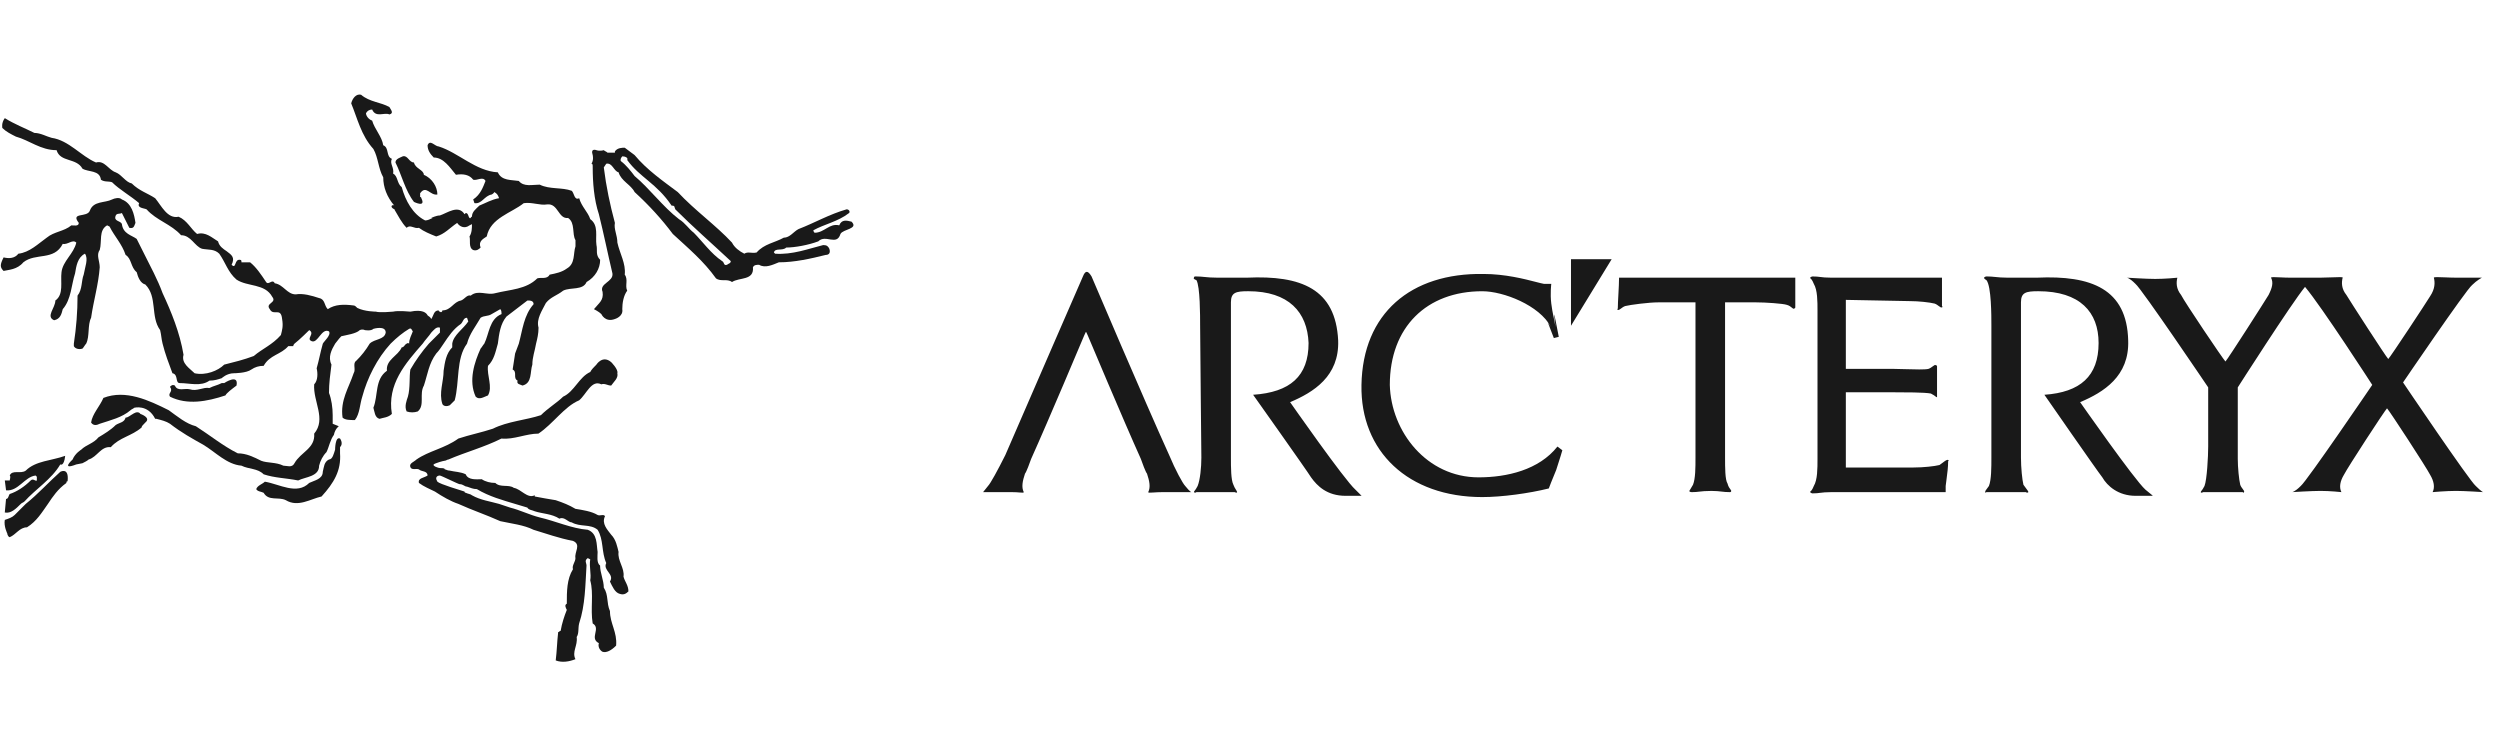 <svg width="119" height="36" viewBox="0 0 119 36" fill="none" xmlns="http://www.w3.org/2000/svg">
<path fill-rule="evenodd" clip-rule="evenodd" d="M3.925 22.049C4.042 21.99 4.16 21.931 4.218 21.873C4.629 21.756 4.805 21.228 5.274 21.286C5.685 20.817 6.272 20.758 6.741 20.347C6.741 20.288 6.8 20.23 6.917 20.113C7.211 19.878 6.682 19.702 6.682 19.702C6.565 19.526 6.33 19.702 6.33 19.702C6.213 19.761 6.095 19.878 5.978 19.878C5.919 20.113 5.685 20.113 5.509 20.23C5.274 20.465 4.981 20.641 4.688 20.817C4.453 21.11 4.101 21.168 3.866 21.403C3.866 21.403 3.573 21.579 3.456 21.872C3.456 21.872 2.869 22.401 3.631 22.107L3.925 22.049ZM3.221 22.87C3.221 22.929 3.162 22.929 3.162 22.929V22.988C2.751 23.281 2.517 23.633 2.282 23.985C1.989 24.396 1.754 24.806 1.285 25.1C0.933 25.1 0.756 25.452 0.464 25.569C0.405 25.569 0.346 25.452 0.346 25.393C0.346 25.393 0.17 25.041 0.229 24.747C0.405 24.689 0.581 24.63 0.698 24.513C0.874 24.337 1.051 24.161 1.226 23.985C1.813 23.515 2.341 22.928 2.869 22.459C2.869 22.459 3.279 22.225 3.221 22.87ZM3.103 21.697C2.458 21.931 1.696 21.931 1.226 22.401C0.991 22.576 0.581 22.342 0.464 22.635C0.522 22.694 0.464 22.811 0.464 22.87H0.229L0.288 23.34C0.874 23.398 1.168 22.694 1.696 22.635L1.754 22.694V22.87C1.696 22.929 1.578 22.753 1.461 22.87C1.168 23.163 0.815 23.398 0.464 23.515C0.405 23.574 0.405 23.75 0.287 23.75L0.228 24.395C0.522 24.454 0.756 24.219 0.991 23.985C1.05 23.926 1.108 23.926 1.167 23.867C1.695 23.281 2.458 22.811 2.869 22.107C2.869 22.107 3.045 22.225 3.103 21.697ZM16.186 21.579C16.245 22.401 15.893 22.987 15.306 23.633C14.778 23.75 14.191 24.161 13.605 23.809C13.253 23.633 12.784 23.867 12.549 23.456C12.431 23.398 12.255 23.398 12.197 23.281C12.255 23.105 12.49 23.046 12.607 22.928C13.311 23.046 14.133 23.574 14.719 22.987C14.954 22.87 15.364 22.811 15.364 22.459C15.423 22.224 15.423 21.99 15.658 21.872C15.834 21.872 15.892 21.579 15.951 21.403C15.951 21.403 15.951 20.758 16.186 20.875C16.186 20.875 16.362 21.11 16.186 21.286L16.186 21.579ZM11.258 18.353C11.023 18.529 10.789 18.704 10.73 18.822C9.85 19.115 8.911 19.291 8.09 18.881C7.973 18.704 8.266 18.646 8.09 18.412C8.149 18.353 8.207 18.294 8.325 18.353C8.442 18.646 8.794 18.47 9.029 18.529C9.38 18.646 9.674 18.412 9.967 18.47C10.202 18.353 10.319 18.353 10.554 18.235H10.671C10.671 18.235 11.376 17.766 11.258 18.353ZM29.093 17.238C28.683 16.886 28.389 17.355 28.389 17.355C28.272 17.473 28.154 17.59 28.096 17.707C27.568 17.942 27.333 18.646 26.805 18.881C26.512 19.174 26.101 19.409 25.749 19.761C25.045 19.996 24.165 20.054 23.461 20.406C22.933 20.582 22.346 20.7 21.818 20.875C21.172 21.345 20.41 21.462 19.823 21.873C19.706 21.99 19.471 22.049 19.53 22.225C19.589 22.401 19.823 22.284 19.941 22.343C20.058 22.46 20.351 22.401 20.351 22.636C20.175 22.753 19.882 22.753 19.941 22.988C20.175 23.164 20.468 23.281 20.703 23.399C21.055 23.634 21.465 23.868 21.818 23.985C22.463 24.279 23.166 24.514 23.812 24.807C24.34 24.924 24.927 24.983 25.396 25.218C25.982 25.393 26.628 25.628 27.273 25.746C27.684 25.922 27.332 26.274 27.391 26.567C27.391 26.743 27.214 26.919 27.273 27.095C26.98 27.564 26.98 28.151 26.98 28.737C26.862 28.796 26.921 28.914 26.98 29.031C26.862 29.324 26.746 29.676 26.687 30.028C26.628 30.028 26.628 30.087 26.569 30.087C26.51 30.615 26.51 30.967 26.452 31.436C26.746 31.553 27.097 31.495 27.391 31.377C27.214 31.025 27.508 30.732 27.45 30.321C27.567 30.145 27.509 29.911 27.567 29.676C27.86 28.795 27.86 27.857 27.918 26.918C27.918 26.801 27.802 26.683 27.977 26.566L28.095 26.625C28.036 26.977 28.154 27.329 28.095 27.622C28.271 28.267 28.095 28.971 28.212 29.676C28.623 29.911 28.036 30.379 28.506 30.615C28.447 30.791 28.565 30.967 28.682 31.025C28.858 31.084 29.093 30.967 29.327 30.732C29.386 30.086 29.034 29.676 29.034 29.089C28.857 28.678 28.975 28.327 28.741 27.974C28.741 27.622 28.564 27.27 28.564 26.918C28.388 26.801 28.447 26.449 28.447 26.273C28.388 25.921 28.447 25.393 27.977 25.217C27.215 25.158 26.452 24.806 25.69 24.63C25.22 24.513 24.751 24.278 24.281 24.161L23.753 23.985C23.342 23.867 22.874 23.809 22.462 23.574C22.404 23.515 22.286 23.515 22.169 23.456C22.169 23.456 22.11 23.456 22.11 23.398C21.934 23.339 20.937 23.046 20.82 22.928C20.643 22.635 20.937 22.635 20.937 22.635C20.996 22.635 21.817 23.046 21.876 23.046C22.052 23.046 22.11 23.163 22.227 23.163C22.404 23.222 22.521 23.281 22.697 23.281C23.283 23.633 23.929 23.809 24.516 23.985C24.692 24.044 24.927 24.102 25.102 24.161C25.161 24.278 25.337 24.278 25.454 24.337C25.806 24.454 26.275 24.454 26.628 24.689C26.862 24.572 27.038 24.865 27.214 24.865C27.625 25.1 28.094 24.924 28.446 25.217C28.74 25.686 28.622 26.273 28.857 26.801C28.681 27.153 29.268 27.329 29.033 27.681C29.15 27.916 29.268 28.21 29.502 28.268C29.679 28.327 29.795 28.268 29.913 28.151C29.913 27.857 29.736 27.681 29.679 27.447C29.737 27.036 29.385 26.684 29.444 26.273C29.385 26.039 29.326 25.687 29.092 25.452C28.915 25.217 28.623 24.924 28.798 24.572C28.74 24.455 28.564 24.572 28.447 24.513C28.153 24.337 27.743 24.279 27.39 24.22C27.097 24.044 26.804 23.927 26.451 23.809C26.099 23.75 25.748 23.692 25.454 23.633V23.574C25.102 23.75 24.809 23.281 24.457 23.222C24.222 23.046 23.812 23.222 23.577 22.988C23.342 22.988 23.107 22.929 22.932 22.811C22.697 22.811 22.286 22.87 22.168 22.576C21.934 22.459 21.641 22.459 21.406 22.401C21.288 22.401 21.23 22.342 21.171 22.342C21.171 22.283 21.054 22.283 20.995 22.283C20.819 22.283 20.584 22.166 20.643 22.107C20.702 22.049 21.112 21.931 21.171 21.931C21.23 21.931 21.288 21.872 21.347 21.872C22.168 21.52 23.049 21.286 23.87 20.875C24.457 20.934 25.043 20.64 25.63 20.64C26.334 20.171 26.862 19.35 27.567 19.056C27.918 18.763 28.153 18.059 28.623 18.294C28.798 18.235 28.916 18.353 29.092 18.353C29.209 18.177 29.444 18 29.385 17.766C29.445 17.59 29.093 17.238 29.093 17.238ZM28.154 7.793C28.213 7.793 28.213 7.851 28.213 7.969C28.213 8.673 28.272 9.494 28.507 10.198C28.741 11.137 28.917 12.017 29.152 13.014C29.211 13.425 28.507 13.483 28.683 13.895C28.742 14.305 28.507 14.422 28.272 14.716C28.272 14.716 28.507 14.833 28.624 14.95C28.624 14.95 28.8 15.361 29.269 15.185C29.269 15.185 29.68 15.068 29.621 14.716C29.621 14.422 29.68 14.07 29.855 13.836C29.738 13.601 29.914 13.308 29.738 13.073C29.797 12.545 29.504 12.076 29.387 11.548C29.387 11.196 29.21 10.902 29.269 10.609C29.034 9.729 28.858 8.907 28.741 7.969L28.858 7.793C29.152 7.734 29.21 8.145 29.445 8.203C29.562 8.614 30.031 8.79 30.208 9.142C30.911 9.787 31.499 10.433 32.026 11.137C32.789 11.841 33.493 12.428 34.08 13.249C34.315 13.425 34.608 13.249 34.843 13.425C35.195 13.19 35.899 13.366 35.84 12.721C35.899 12.604 36.016 12.604 36.134 12.604C36.427 12.78 36.779 12.604 37.072 12.486C37.835 12.486 38.598 12.31 39.301 12.135C39.477 12.135 39.536 12.017 39.477 11.841C39.419 11.724 39.36 11.665 39.185 11.665C38.48 11.841 37.718 12.135 36.896 12.076L36.837 12.018C36.896 11.783 37.248 11.959 37.423 11.783C37.835 11.783 38.48 11.665 38.949 11.489C39.301 11.137 39.829 11.724 40.006 11.137C40.123 10.902 40.886 10.902 40.533 10.551C40.299 10.492 40.065 10.434 39.947 10.727C39.477 10.61 39.243 11.079 38.773 11.079C38.773 11.079 38.715 11.02 38.715 10.962C39.242 10.668 39.888 10.551 40.416 10.14C40.475 10.082 40.416 9.964 40.299 9.964C39.477 10.199 38.773 10.61 38.011 10.903C37.776 11.021 37.6 11.314 37.306 11.314C36.896 11.548 36.368 11.607 36.016 12.018C35.781 12.076 35.605 11.959 35.429 12.076C35.195 11.959 34.96 11.783 34.843 11.548C34.081 10.727 33.083 10.023 32.262 9.143C31.557 8.615 30.795 8.088 30.208 7.383L29.738 7.031C29.622 7.031 29.387 7.031 29.27 7.207V7.266H29.034H28.917C28.858 7.207 28.8 7.207 28.741 7.148C28.741 7.148 28.565 7.207 28.389 7.148C28.389 7.148 28.096 7.031 28.213 7.383C28.213 7.382 28.271 7.617 28.154 7.793ZM34.607 12.603C34.431 12.662 34.49 12.486 34.373 12.428C33.845 12.075 33.434 11.489 33.024 11.078C32.789 10.902 32.613 10.609 32.32 10.433C31.557 9.847 30.912 8.966 30.208 8.38C30.032 8.145 29.797 7.851 29.563 7.676C29.504 7.617 29.563 7.5 29.622 7.441C29.738 7.441 29.915 7.5 29.856 7.617C30.443 8.439 31.264 8.732 31.968 9.788C32.144 9.788 32.085 9.847 32.144 9.964C32.965 10.785 33.904 11.606 34.784 12.428C34.784 12.544 34.666 12.544 34.607 12.603Z" fill="#191919"/>
<path fill-rule="evenodd" clip-rule="evenodd" d="M20.939 10.256C21.291 10.139 21.819 9.728 22.112 10.197L22.171 10.139C22.289 10.139 22.289 10.315 22.348 10.373C22.406 10.432 22.406 10.314 22.465 10.314C22.465 10.08 22.641 9.962 22.817 9.786C23.11 9.669 23.403 9.493 23.756 9.434C23.697 9.258 23.639 9.2 23.521 9.141C23.521 9.2 23.404 9.259 23.404 9.259C23.052 9.317 22.935 9.728 22.583 9.669L22.524 9.493C22.876 9.258 22.993 8.906 23.11 8.613C22.993 8.378 22.7 8.613 22.524 8.554C22.348 8.319 22.055 8.261 21.703 8.319C21.409 7.968 21.116 7.498 20.646 7.498C20.47 7.322 20.353 7.146 20.353 6.912C20.47 6.618 20.705 6.971 20.881 6.971C21.82 7.264 22.641 8.144 23.697 8.203C23.874 8.613 24.343 8.555 24.695 8.613C24.93 8.907 25.34 8.789 25.692 8.789C26.161 9.024 26.748 8.907 27.217 9.083C27.335 9.2 27.335 9.552 27.569 9.435C27.687 9.846 27.98 10.08 28.097 10.432C28.508 10.726 28.332 11.253 28.391 11.664C28.45 11.899 28.332 12.133 28.567 12.368C28.567 12.779 28.332 13.19 27.921 13.424C27.746 13.835 27.159 13.659 26.807 13.835C26.514 14.069 26.22 14.128 25.985 14.421C25.81 14.774 25.517 15.184 25.634 15.595C25.634 15.888 25.575 16.123 25.517 16.357C25.458 16.71 25.34 17.003 25.34 17.355C25.223 17.707 25.34 18.235 24.872 18.352C24.754 18.293 24.578 18.293 24.637 18.117C24.402 18 24.637 17.707 24.402 17.589L24.519 16.827C24.578 16.651 24.637 16.533 24.696 16.357C24.872 15.712 24.93 15.008 25.399 14.48C25.399 14.304 25.223 14.304 25.105 14.304L24.108 15.067C23.815 15.419 23.757 15.888 23.698 16.357C23.58 16.768 23.521 17.12 23.228 17.414C23.169 17.883 23.463 18.411 23.228 18.822C23.052 18.881 22.818 19.057 22.642 18.881C22.29 18.118 22.583 17.238 22.877 16.593C22.936 16.534 22.994 16.416 23.052 16.358C23.287 15.889 23.287 15.185 23.874 14.95C23.874 14.891 23.874 14.774 23.815 14.715L23.404 14.95C23.228 15.067 23.052 15.009 22.876 15.126C22.642 15.537 22.348 15.889 22.23 16.358C21.703 17.062 21.879 18.177 21.644 19.057L21.409 19.291C21.292 19.35 21.116 19.35 21.058 19.233C20.882 18.704 21.116 18.177 21.116 17.648C21.175 17.238 21.233 16.827 21.527 16.534V16.357C21.586 15.947 22.056 15.654 22.29 15.302L22.231 15.126C22.055 15.126 22.055 15.302 21.938 15.419C21.586 15.654 21.351 16.006 21.116 16.358C21 16.534 20.882 16.71 20.765 16.827C20.413 17.296 20.354 17.824 20.178 18.352C19.943 18.763 20.237 19.291 19.885 19.585C19.714 19.643 19.528 19.643 19.357 19.585C19.239 19.35 19.357 19.057 19.416 18.881C19.533 18.47 19.474 17.942 19.533 17.59C19.787 17.152 20.081 16.74 20.413 16.358L20.941 15.83V15.595C20.765 15.536 20.648 15.713 20.53 15.83C20.413 16.006 20.237 16.182 20.12 16.358C19.298 17.297 18.418 18.294 18.653 19.702C18.477 19.878 18.242 19.878 18.066 19.936C17.832 19.878 17.832 19.585 17.773 19.409C18.008 18.822 17.832 18.059 18.418 17.648C18.359 17.121 18.946 16.945 19.122 16.534C19.24 16.534 19.24 16.416 19.357 16.357C19.357 16.357 19.416 16.299 19.474 16.357C19.474 16.123 19.592 15.947 19.65 15.771C19.592 15.712 19.592 15.595 19.474 15.653C19.181 15.829 18.888 16.064 18.595 16.357C17.949 17.061 17.48 18 17.245 18.88C17.128 19.232 17.128 19.701 16.893 19.995C16.658 19.995 16.424 19.995 16.306 19.877C16.189 19.056 16.599 18.469 16.834 17.765C16.952 17.589 16.775 17.296 16.952 17.178C17.202 16.934 17.419 16.658 17.597 16.357C17.832 16.123 18.301 16.181 18.36 15.829C18.36 15.477 17.773 15.653 17.773 15.653C17.656 15.771 17.362 15.712 17.362 15.712C17.245 15.653 17.128 15.712 17.128 15.712C16.951 15.888 16.482 15.947 16.247 16.005C16.189 16.064 16.13 16.123 15.954 16.357C15.778 16.65 15.602 17.003 15.778 17.354C15.719 17.824 15.66 18.234 15.66 18.703C15.778 18.997 15.836 19.408 15.836 19.76V20.171L16.128 20.289C16.128 20.289 15.952 20.406 15.893 20.7C15.717 20.934 15.659 21.286 15.541 21.52C15.366 21.697 15.248 21.931 15.19 22.166C15.19 22.694 14.544 22.694 14.192 22.87C13.606 22.753 13.078 22.753 12.55 22.577C12.257 22.283 11.846 22.342 11.494 22.166C10.79 22.107 10.262 21.52 9.675 21.169C9.148 20.875 8.619 20.582 8.091 20.171C7.915 20.054 7.681 19.995 7.446 19.936H7.387C7.035 19.233 6.389 19.409 6.389 19.409C6.331 19.468 6.272 19.468 6.214 19.526C5.803 19.878 5.275 19.995 4.747 20.171C4.63 20.23 4.454 20.289 4.336 20.113C4.395 19.702 4.747 19.35 4.923 18.94C5.979 18.529 7.094 19.057 8.032 19.526C8.443 19.82 8.853 20.171 9.323 20.289C9.969 20.7 10.614 21.228 11.318 21.579C11.729 21.579 12.08 21.756 12.432 21.932C12.726 22.049 13.136 21.991 13.488 22.166C13.664 22.166 13.899 22.284 14.017 22.049C14.31 21.521 15.014 21.345 14.955 20.641C15.542 19.937 14.896 19.116 14.955 18.294C15.131 18.119 15.131 17.767 15.073 17.532C15.19 17.121 15.249 16.769 15.366 16.358C15.425 16.241 15.777 15.947 15.659 15.772C15.307 15.596 15.131 16.358 14.838 16.241C14.545 16.123 15.014 15.889 14.72 15.713C14.72 15.713 14.251 16.182 14.017 16.358C13.958 16.417 13.958 16.475 13.958 16.475H13.723C13.371 16.886 12.843 16.886 12.55 17.414C12.315 17.414 12.139 17.473 11.963 17.59C11.728 17.766 11.142 17.766 11.142 17.766C10.79 17.766 10.555 18.001 10.555 18.001C10.379 18.06 10.203 18.118 9.969 18.118C9.558 18.411 9.03 18.235 8.56 18.235C8.326 18.235 8.502 17.825 8.208 17.766C8.032 17.297 7.856 16.828 7.739 16.358C7.68 16.124 7.68 15.947 7.622 15.713C7.152 15.068 7.504 14.129 6.918 13.543C6.683 13.484 6.565 13.191 6.507 12.956C6.214 12.721 6.272 12.311 5.979 12.134C5.803 11.606 5.451 11.255 5.216 10.785L5.099 10.726C4.688 10.961 4.864 11.489 4.747 11.9C4.571 12.134 4.747 12.428 4.747 12.721C4.688 13.542 4.454 14.305 4.336 15.127C4.16 15.478 4.277 16.006 4.101 16.358C4.043 16.417 3.984 16.535 3.926 16.593C3.75 16.652 3.573 16.593 3.515 16.476V16.358C3.632 15.596 3.691 14.833 3.691 14.07C3.926 13.777 3.867 13.366 3.984 13.073C4.043 12.721 4.219 12.31 4.043 12.075C3.691 12.252 3.632 12.662 3.573 13.014C3.397 13.543 3.397 14.246 2.987 14.716C2.928 14.951 2.869 15.185 2.576 15.244C2.165 15.068 2.635 14.657 2.635 14.305C3.046 14.012 2.87 13.425 2.928 12.956C2.987 12.428 3.515 12.075 3.632 11.548C3.456 11.372 3.222 11.665 2.987 11.607C2.576 12.428 1.696 12.017 1.11 12.487C0.817 12.839 0.406 12.839 0.171 12.897C-0.005 12.722 -0.005 12.604 0.171 12.252C0.406 12.311 0.699 12.311 0.875 12.076C1.403 12.017 1.814 11.607 2.224 11.313C2.576 11.02 3.046 11.02 3.398 10.727C3.515 10.727 3.75 10.786 3.75 10.609C3.339 10.082 4.16 10.375 4.278 10.023C4.454 9.554 4.982 9.671 5.334 9.495C5.451 9.436 5.686 9.377 5.803 9.495C6.272 9.671 6.389 10.199 6.448 10.609C6.389 10.727 6.389 10.903 6.155 10.844L5.802 10.14C5.685 10.199 5.568 10.14 5.509 10.258C5.392 10.551 5.744 10.492 5.802 10.668C5.861 11.137 6.272 11.196 6.506 11.372L6.859 12.076C7.152 12.663 7.504 13.308 7.739 13.953C8.149 14.833 8.56 15.831 8.736 16.887C8.619 17.297 9.029 17.532 9.264 17.767C9.792 17.884 10.379 17.65 10.672 17.356C11.141 17.239 11.611 17.122 12.08 16.946C12.491 16.594 12.96 16.418 13.37 15.948C13.429 15.713 13.488 15.538 13.429 15.186C13.37 14.599 13.018 15.068 12.842 14.716C12.608 14.423 13.194 14.423 12.96 14.13C12.608 13.484 11.787 13.66 11.258 13.309C10.848 12.956 10.73 12.487 10.437 12.076C10.203 11.841 9.909 11.9 9.616 11.841C9.264 11.724 9.088 11.196 8.619 11.196C8.149 10.668 7.445 10.492 6.976 9.964C6.858 9.906 6.506 9.906 6.624 9.671C6.213 9.319 5.685 9.026 5.333 8.674C5.157 8.615 4.981 8.674 4.805 8.556C4.747 8.087 4.218 8.204 3.925 8.028C3.632 7.5 2.869 7.735 2.693 7.148C1.93 7.148 1.402 6.679 0.757 6.503C0.522 6.386 0.288 6.268 0.112 6.092C0.112 6.092 0.053 5.857 0.229 5.623C0.699 5.916 1.168 6.092 1.637 6.327C1.93 6.327 2.224 6.503 2.459 6.561C3.28 6.679 3.867 7.441 4.571 7.735C4.981 7.617 5.157 8.087 5.51 8.204C5.803 8.321 5.979 8.673 6.272 8.732C6.624 9.084 7.035 9.201 7.387 9.436C7.68 9.788 7.973 10.434 8.502 10.316C8.912 10.492 9.088 10.903 9.382 11.137C9.792 11.02 10.086 11.313 10.379 11.489C10.438 11.724 10.614 11.841 10.79 11.959C11.024 12.134 11.2 12.252 11.024 12.604C11.259 12.838 11.142 12.31 11.435 12.369C11.494 12.369 11.494 12.428 11.494 12.486H11.905C12.198 12.721 12.433 13.073 12.667 13.425C12.785 13.601 12.961 13.249 13.078 13.484C13.489 13.543 13.665 14.012 14.075 14.012C14.428 13.953 14.838 14.071 15.19 14.188C15.483 14.247 15.425 14.54 15.601 14.716C15.953 14.481 16.363 14.481 16.833 14.54C16.892 14.54 16.95 14.599 17.009 14.658C17.361 14.834 17.889 14.834 17.889 14.834C18.065 14.893 18.71 14.834 18.71 14.834C18.945 14.775 19.532 14.834 19.532 14.834C20.118 14.716 20.294 14.893 20.353 15.01C20.412 15.069 20.47 15.069 20.529 15.186C20.646 15.01 20.646 14.775 20.881 14.775C20.881 14.834 20.94 14.834 20.94 14.834C20.999 14.893 21.058 14.834 21.058 14.775C21.468 14.775 21.585 14.365 21.938 14.306C22.113 14.248 22.23 14.013 22.406 14.071C22.759 13.778 23.169 14.071 23.58 13.954C24.284 13.778 25.046 13.778 25.575 13.25C25.751 13.191 26.044 13.309 26.161 13.074C26.455 13.015 26.748 12.957 26.982 12.781C27.393 12.546 27.276 12.077 27.393 11.725V11.431C27.217 11.138 27.393 10.61 27.041 10.375C26.572 10.434 26.572 9.671 26.044 9.73C25.692 9.789 25.34 9.612 24.93 9.671C24.343 10.14 23.345 10.375 23.169 11.255C22.993 11.373 22.759 11.49 22.876 11.783C22.817 11.842 22.7 11.959 22.524 11.901C22.289 11.783 22.406 11.432 22.348 11.256C22.465 11.08 22.465 10.845 22.465 10.669L22.348 10.728C22.113 10.904 21.879 10.787 21.761 10.611C21.409 10.845 21.174 11.139 20.764 11.256C20.47 11.139 20.177 11.021 19.942 10.845C19.708 10.904 19.532 10.669 19.356 10.845C19.121 10.611 18.945 10.259 18.769 9.965H18.828C18.711 9.965 18.594 9.848 18.652 9.789C18.652 9.789 18.711 9.73 18.77 9.789C18.418 9.378 18.242 8.909 18.242 8.44C18.007 8.029 18.007 7.501 17.773 7.091C17.186 6.445 17.01 5.624 16.717 4.92C16.775 4.685 16.951 4.451 17.186 4.509C17.597 4.861 18.125 4.861 18.536 5.096C18.595 5.213 18.77 5.389 18.536 5.448C18.301 5.33 17.89 5.624 17.714 5.213C17.654 5.212 17.594 5.228 17.542 5.259C17.49 5.29 17.448 5.335 17.421 5.389C17.421 5.506 17.538 5.682 17.714 5.741C17.832 6.152 18.183 6.504 18.242 6.914C18.536 7.032 18.36 7.443 18.653 7.56C18.536 7.794 18.77 7.971 18.712 8.264C18.947 8.381 18.888 8.733 19.123 8.909C19.299 9.554 19.651 10.2 20.237 10.493C20.354 10.493 20.472 10.435 20.589 10.376H20.53C20.528 10.374 20.763 10.256 20.939 10.256Z" fill="#191919"/>
<path fill-rule="evenodd" clip-rule="evenodd" d="M20.056 9.435C20.056 9.435 20.056 9.376 19.998 9.376V9.2C20.291 8.789 20.467 9.318 20.819 9.259C20.819 8.907 20.584 8.496 20.174 8.32C20.174 8.086 19.763 8.027 19.705 7.734C19.47 7.734 19.411 7.381 19.176 7.44C19.059 7.499 18.824 7.558 18.824 7.734C19.117 8.32 19.293 9.083 19.705 9.611C19.705 9.611 20.291 9.905 20.056 9.435Z" fill="#191919"/>
<path fill-rule="evenodd" clip-rule="evenodd" d="M74.779 12.338V15.506L76.715 12.338H74.779ZM74.075 22.37C73.899 22.781 73.723 23.25 73.723 23.25C72.784 23.484 71.494 23.661 70.555 23.661C67.035 23.661 64.747 21.489 64.806 18.322C64.865 14.919 67.153 12.983 70.614 13.041C71.647 13.041 72.577 13.283 73.114 13.422C73.278 13.464 73.406 13.497 73.489 13.511H73.841C73.841 13.511 73.782 13.98 73.841 14.45C73.865 14.67 73.91 14.889 73.954 15.105C73.986 15.263 74.018 15.419 74.041 15.571C74.04 15.524 74.034 15.464 74.022 15.388C73.846 14.156 74.198 16.033 74.198 16.033L73.963 16.092L73.67 15.329C73.67 15.329 73.743 15.457 73.824 15.565C73.281 14.531 71.56 13.863 70.555 13.863C67.915 13.863 66.155 15.564 66.155 18.322C66.214 20.551 67.915 22.722 70.379 22.722C71.728 22.722 73.254 22.37 74.134 21.256L74.368 21.432C74.368 21.432 74.251 21.842 74.075 22.37ZM90.15 17.559H87.862L87.862 14.274L90.913 14.333C91.323 14.333 91.852 14.391 92.086 14.45C92.166 14.477 92.234 14.528 92.29 14.571C92.357 14.621 92.406 14.658 92.438 14.626C92.497 14.626 92.438 14.567 92.438 14.567V13.217H87.158C86.906 13.217 86.772 13.2 86.648 13.185C86.541 13.171 86.441 13.159 86.278 13.159C86.278 13.159 86.22 13.159 86.161 13.217C86.161 13.238 86.168 13.244 86.183 13.257C86.21 13.279 86.261 13.321 86.337 13.511C86.513 13.805 86.513 14.333 86.513 14.801V18.146V21.842C86.513 22.312 86.513 22.839 86.337 23.133C86.261 23.323 86.21 23.365 86.183 23.387C86.168 23.399 86.161 23.405 86.161 23.426C86.219 23.485 86.278 23.485 86.278 23.485C86.441 23.485 86.541 23.472 86.648 23.458C86.772 23.443 86.906 23.426 87.158 23.426H92.614V23.133C92.626 23.032 92.639 22.938 92.651 22.847L92.651 22.847L92.651 22.846C92.695 22.512 92.731 22.236 92.731 21.959C92.731 21.959 92.79 21.9 92.731 21.9C92.689 21.858 92.588 21.936 92.47 22.026C92.422 22.062 92.371 22.101 92.32 22.135C92.086 22.194 91.558 22.253 91.089 22.253H87.862V18.673H90.15C90.619 18.673 91.617 18.673 91.91 18.732C92.04 18.797 92.097 18.844 92.133 18.873C92.162 18.896 92.177 18.908 92.203 18.908V17.442C92.203 17.442 92.203 17.383 92.144 17.383C92.113 17.352 92.065 17.388 91.999 17.438C91.943 17.48 91.874 17.532 91.793 17.559C91.632 17.6 91.143 17.585 90.7 17.572L90.7 17.572C90.494 17.565 90.299 17.559 90.15 17.559ZM51.958 13.159C51.958 13.159 54.48 19.084 55.654 21.666C55.947 22.37 56.299 23.015 56.416 23.132C56.651 23.425 56.709 23.425 56.709 23.425H55.36C55.162 23.425 55.005 23.436 54.891 23.444C54.734 23.454 54.656 23.459 54.656 23.425C54.774 23.191 54.715 22.898 54.597 22.545C54.538 22.486 54.363 22.018 54.304 21.842C53.483 20.023 51.781 15.975 51.781 15.975C51.757 15.925 51.74 15.886 51.727 15.858L51.727 15.858L51.727 15.858C51.71 15.819 51.702 15.799 51.693 15.799C51.685 15.799 51.676 15.819 51.659 15.858C51.647 15.886 51.63 15.925 51.605 15.975C51.605 15.975 49.904 20.023 49.083 21.842C49.024 22.018 48.848 22.487 48.79 22.545C48.672 22.898 48.614 23.191 48.731 23.425C48.731 23.459 48.674 23.454 48.549 23.444H48.549H48.549C48.454 23.436 48.321 23.425 48.144 23.425H46.795L47.03 23.132C47.147 23.015 47.499 22.37 47.851 21.666C48.966 19.084 51.547 13.159 51.547 13.159C51.664 12.866 51.782 12.866 51.958 13.159ZM80.705 21.783V14.392H78.945C78.475 14.392 77.595 14.509 77.361 14.568C77.28 14.595 77.211 14.646 77.155 14.689C77.089 14.739 77.04 14.776 77.008 14.744C76.949 14.744 77.008 14.685 77.008 14.685C77.008 14.516 77.022 14.265 77.036 14.005L77.036 14.005V14.005V14.005V14.005C77.051 13.724 77.067 13.432 77.067 13.218H85.456V14.627C85.456 14.627 85.456 14.686 85.398 14.686C85.371 14.713 85.344 14.689 85.299 14.65C85.247 14.606 85.171 14.541 85.046 14.509C84.87 14.451 84.049 14.392 83.579 14.392H82.113V21.784C82.113 22.253 82.113 22.84 82.23 23.016C82.267 23.162 82.326 23.239 82.365 23.291C82.39 23.323 82.407 23.346 82.407 23.368C82.407 23.426 82.348 23.426 82.348 23.426C82.178 23.426 82.064 23.413 81.944 23.399C81.815 23.384 81.681 23.368 81.468 23.368C81.177 23.368 81.029 23.386 80.895 23.401C80.786 23.414 80.687 23.426 80.529 23.426C80.529 23.426 80.412 23.426 80.412 23.368L80.587 23.074C80.705 22.781 80.705 22.253 80.705 21.783ZM105.11 18.439V21.256C105.11 21.724 105.051 22.839 104.934 23.133C104.869 23.263 104.822 23.321 104.793 23.357C104.769 23.386 104.758 23.4 104.758 23.426C104.758 23.485 104.875 23.426 104.875 23.426H106.753C106.753 23.426 106.812 23.485 106.812 23.426C106.844 23.394 106.807 23.346 106.757 23.28C106.714 23.224 106.662 23.155 106.635 23.074C106.577 22.84 106.518 22.253 106.518 21.842V18.44C106.518 18.44 109.055 14.467 109.719 13.655C110.512 14.593 112.919 18.321 112.919 18.321C112.919 18.321 109.809 22.897 109.516 23.132C109.222 23.425 109.105 23.425 109.105 23.425C109.105 23.425 110.044 23.367 110.454 23.367C110.924 23.367 111.451 23.425 111.451 23.425C111.334 23.191 111.392 22.898 111.569 22.604C111.745 22.253 113.505 19.554 113.622 19.436C113.74 19.554 115.5 22.253 115.676 22.604C115.852 22.897 115.91 23.191 115.793 23.425C115.793 23.425 116.438 23.367 116.907 23.367C117.318 23.367 118.198 23.425 118.198 23.425C118.198 23.425 118.14 23.425 117.846 23.132C117.553 22.897 114.385 18.204 114.385 18.204C114.385 18.204 117.377 13.804 117.671 13.569C117.905 13.335 118.14 13.217 118.14 13.217H116.908C116.735 13.217 116.547 13.209 116.378 13.202C116.087 13.19 115.852 13.18 115.852 13.217C115.91 13.452 115.91 13.746 115.676 14.097C115.5 14.39 113.799 16.972 113.681 17.089C113.564 16.972 111.863 14.332 111.687 14.038C111.451 13.746 111.451 13.452 111.51 13.217C111.547 13.18 111.302 13.19 110.999 13.202C110.822 13.209 110.626 13.217 110.454 13.217H109.222C109.222 13.217 109.222 13.217 109.221 13.218H109.041C108.861 13.218 108.682 13.209 108.529 13.202C108.281 13.19 108.102 13.181 108.102 13.218C108.219 13.453 108.161 13.688 107.985 14.039C107.808 14.333 106.048 17.09 105.931 17.207C105.814 17.09 103.995 14.391 103.819 14.039C103.584 13.746 103.584 13.454 103.642 13.219C103.647 13.218 103.648 13.218 103.643 13.218L103.642 13.219C103.588 13.228 103.015 13.277 102.586 13.277C102.176 13.277 101.238 13.218 101.238 13.218C101.238 13.218 101.355 13.218 101.648 13.512C101.942 13.746 105.11 18.439 105.11 18.439ZM100.07 22.721C99.835 22.428 97.313 18.791 97.313 18.791C99.014 18.673 99.894 17.911 99.893 16.327C99.893 14.86 99.013 13.862 97.019 13.862C96.433 13.862 96.198 13.921 96.198 14.391V21.782C96.198 22.253 96.256 22.839 96.315 23.074C96.36 23.141 96.405 23.2 96.444 23.25C96.505 23.331 96.55 23.389 96.55 23.425C96.492 23.484 96.433 23.425 96.433 23.425H94.555C94.555 23.425 94.496 23.484 94.496 23.425C94.496 23.367 94.496 23.367 94.673 23.132L94.673 23.132C94.79 22.839 94.79 22.252 94.79 21.782V15.505C94.79 15.036 94.79 13.628 94.555 13.335C94.555 13.335 94.438 13.276 94.438 13.217C94.496 13.158 94.555 13.158 94.555 13.158C94.719 13.158 94.844 13.171 94.979 13.184C95.134 13.2 95.301 13.217 95.553 13.217H96.96C99.542 13.1 101.243 13.746 101.302 16.209C101.361 17.911 100.129 18.673 99.014 19.143C99.014 19.143 101.596 22.839 102.123 23.308C102.417 23.542 102.476 23.601 102.476 23.601H101.654C100.833 23.601 100.305 23.133 100.07 22.721ZM62.406 22.721C62.23 22.428 59.648 18.791 59.648 18.791C61.408 18.673 62.288 17.911 62.288 16.327C62.229 14.86 61.349 13.862 59.413 13.862C58.827 13.862 58.592 13.921 58.592 14.391V21.782C58.592 22.253 58.592 22.839 58.71 23.074C58.742 23.169 58.791 23.247 58.829 23.308C58.861 23.36 58.886 23.398 58.886 23.425C58.886 23.484 58.769 23.425 58.769 23.425H56.95C56.95 23.425 56.891 23.484 56.832 23.425C56.832 23.399 56.844 23.385 56.867 23.356C56.896 23.32 56.943 23.262 57.008 23.132C57.126 22.839 57.185 22.252 57.185 21.782C57.185 21.456 57.172 20.283 57.158 19.026C57.143 17.574 57.126 16.009 57.126 15.505C57.126 15.036 57.126 13.628 56.95 13.335C56.95 13.335 56.773 13.276 56.832 13.217C56.832 13.158 56.891 13.158 56.891 13.158C57.084 13.158 57.212 13.171 57.348 13.185C57.502 13.2 57.666 13.217 57.947 13.217H59.355C61.937 13.1 63.579 13.746 63.697 16.209C63.755 17.911 62.523 18.673 61.409 19.143C61.409 19.143 63.99 22.839 64.518 23.308L64.812 23.601H64.049C63.169 23.601 62.699 23.133 62.406 22.721Z" fill="#191919"/>
</svg>
